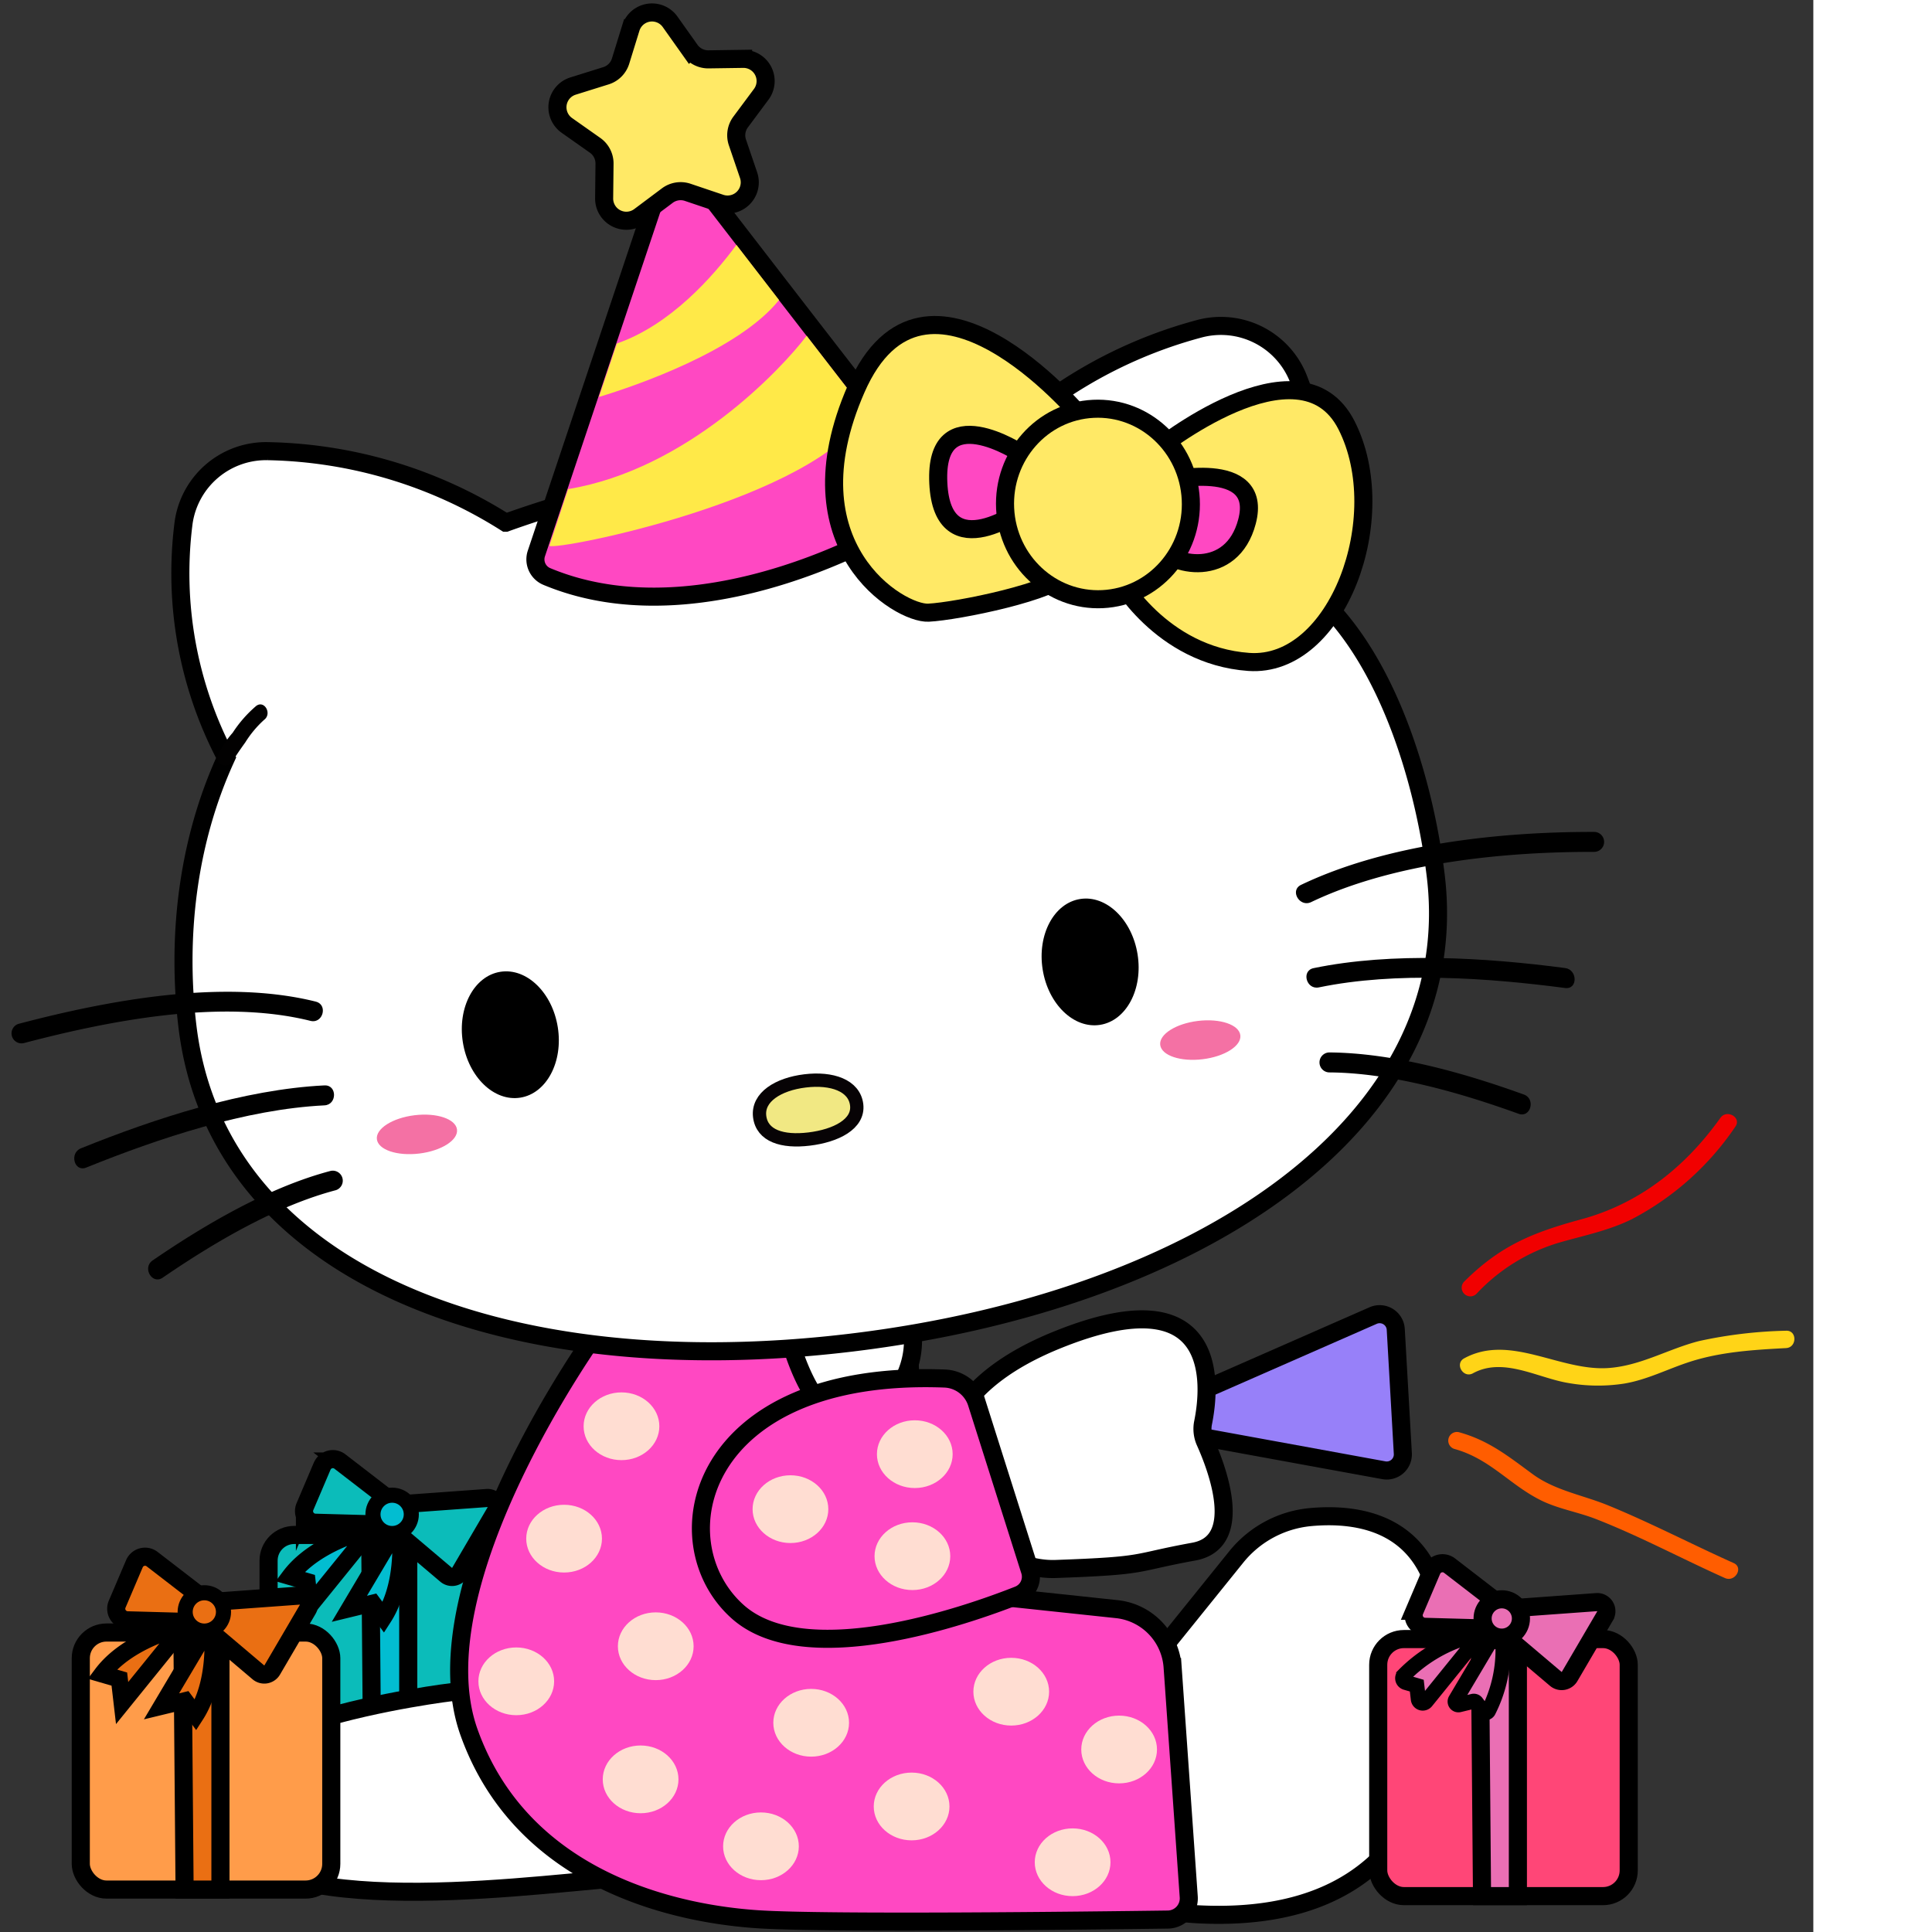<ns0:svg xmlns:ns0="http://www.w3.org/2000/svg" width="256" height="256" viewBox="0 0 240.275 256" preserveAspectRatio="xMinYMin meet">
  <ns0:rect x="0" y="0" width="240.275" height="256" fill="#333333" stroke="none"/>
  <ns0:defs>
    <ns0:style>
      .cls-1 {
        fill: #0bbcba;
      }

      .cls-1, .cls-17, .cls-18, .cls-19, .cls-2, .cls-20, .cls-21, .cls-22, .cls-23, .cls-3, .cls-4, .cls-5, .cls-6, .cls-7, .cls-9 {
        stroke: #000;
      }

      .cls-1, .cls-17, .cls-18, .cls-19, .cls-2, .cls-20, .cls-21, .cls-22, .cls-23, .cls-3, .cls-4, .cls-5, .cls-6, .cls-7, .cls-8, .cls-9 {
        stroke-miterlimit: 10;
      }

      .cls-1, .cls-17, .cls-18, .cls-2, .cls-21, .cls-22 {
        stroke-width: 2.4px;
      }

      .cls-2, .cls-3, .cls-4 {
        fill: #02bdd1;
      }

      .cls-19, .cls-23, .cls-3 {
        stroke-width: 2px;
      }

      .cls-20, .cls-4 {
        stroke-width: 2.251px;
      }

      .cls-5 {
        fill: #fff;
      }

      .cls-5, .cls-6, .cls-7, .cls-9 {
        stroke-width: 2.394px;
      }

      .cls-6 {
        fill: #ff48c2;
      }

      .cls-7 {
        fill: #9780f9;
      }

      .cls-8 {
        fill: #f1e883;
        stroke: #070305;
        stroke-width: 1.764px;
      }

      .cls-9 {
        fill: #ffe966;
      }

      .cls-10 {
        fill: #ffe948;
      }

      .cls-11 {
        fill: #f471a4;
      }

      .cls-12 {
        fill: #020101;
      }

      .cls-13 {
        fill: #f10000;
      }

      .cls-14 {
        fill: #ffd417;
      }

      .cls-15 {
        fill: #ff5d00;
      }

      .cls-16 {
        fill: #ffddd2;
      }

      .cls-17 {
        fill: #ff9c4a;
      }

      .cls-18, .cls-19, .cls-20 {
        fill: #ea6f13;
      }

      .cls-21 {
        fill: #ff4677;
      }

      .cls-22, .cls-23 {
        fill: #ea6fb4;
      }
    </ns0:style>
  </ns0:defs>
  <ns0:g id="&#1057;&#1083;&#1086;&#1081;_18" data-name="&#1057;&#1083;&#1086;&#1081; 18">
    <ns0:g>
      <ns0:rect class="cls-1" x="35.588" y="203.39" width="33.193" height="34.061" rx="3.405" />
      <ns0:polygon class="cls-2" points="54.095 237.45 54.095 203.39 49.057 203.39 49.344 237.45 54.095 237.45" />
      <ns0:path class="cls-1" d="M52.449,199.369l-7.407-5.709a1.535,1.535,0,0,0-2.349.614l-2.284,5.359a1.536,1.536,0,0,0,1.371,2.137l9.5.26,7.838,6.638a1.211,1.211,0,0,0,1.827-.312l4.711-8.044a1.21,1.21,0,0,0-1.132-1.819Z" />
      <ns0:circle class="cls-3" cx="51.96" cy="200.66" r="2.54" />
      <ns0:path class="cls-4" d="M47.27,203.184c-2.426.805-6.489,2.546-8.863,5.711l2.29.665.369,3.175,6.9-8.522A.649.649,0,0,0,47.27,203.184Z" />
      <ns0:path class="cls-4" d="M53.1,204.044c.086,2.554-.138,6.969-2.284,10.293L49.4,212.42l-3.107.755,5.6-9.432A.649.649,0,0,1,53.1,204.044Z" />
    </ns0:g>
    <ns0:path class="cls-5" d="M163.769,206.356a14.334,14.334,0,0,1,9.738-5.319c6.675-.645,16.228.766,17.479,13.692,1.947,20.126-4.237,40.223-31.983,38.939s-8.269-31.148-8.269-31.148Z" />
    <ns0:path class="cls-5" d="M60.172,224.174S21.218,228.718,27.711,241.7s38.953,8.44,54.534,7.141S60.172,224.174,60.172,224.174Z" />
    <ns0:path class="cls-6" d="M79.136,176.43s-24.071,33.275-16.991,53.1,27.611,24.071,38.231,24.779c9,.6,43.931.183,54.379.042a2.806,2.806,0,0,0,2.759-3.009l-2.137-30.46a8.29,8.29,0,0,0-7.392-7.662l-26.37-2.806-1.25-34.746Z" />
    <ns0:path class="cls-7" d="M155.784,185.8l26.167-11.484a2.138,2.138,0,0,1,2.994,1.836l.938,16.438a2.139,2.139,0,0,1-2.52,2.225l-27.1-4.953A2.139,2.139,0,0,1,155.784,185.8Z" />
    <ns0:path class="cls-5" d="M104.509,176.928s3.567,14.842,10.7,10.585a11.37,11.37,0,0,0,5.637-11.621Z" />
    <ns0:g>
      <ns0:path class="cls-5" d="M175.544,79.923c-.319-.32-.673-.608-1-.92a51.742,51.742,0,0,0-2.558-28.974,11.036,11.036,0,0,0-13.11-6.455,60.963,60.963,0,0,0-28.988,17.49,136.229,136.229,0,0,0-29.724.442A150,150,0,0,0,67.015,69.26a61.015,61.015,0,0,0-31.484-9.478,11.035,11.035,0,0,0-11.192,9.4A52.324,52.324,0,0,0,29.962,100.4c-5.256,11.431-6.511,24.16-5.122,35.633,4,33.026,42.351,47.391,88.024,41.863s81.373-28.855,77.376-61.881C188.847,104.508,184.456,88.846,175.544,79.923Z" />
      <ns0:g>
        <ns0:path class="cls-8" d="M113.513,146.386c.311,2.565-2.747,4.114-6.3,4.543s-6.245-.422-6.555-2.988,2.469-4.288,6.018-4.718S113.2,143.82,113.513,146.386Z" />
        <ns0:ellipse cx="67.621" cy="137.106" rx="6.368" ry="8.442" transform="translate(-20.673 12.307) rotate(-9.026)" />
        <ns0:ellipse cx="144.447" cy="127.46" rx="6.368" ry="8.442" transform="translate(-18.208 24.24) rotate(-9.026)" />
      </ns0:g>
    </ns0:g>
    <ns0:g>
      <ns0:path d="M173.736,119.532c10.931-5.229,25.554-6.682,37.532-6.654a1.323,1.323,0,0,0,0-2.645c-12.5-.03-27.488,1.571-38.867,7.015-1.535.734-.2,3.016,1.335,2.284Z" />
      <ns0:path d="M174.762,130.834c10.216-2.114,22.346-1.27,32.628.082,1.683.221,1.667-2.426,0-2.646-10.514-1.382-22.875-2.15-33.331.013-1.666.345-.961,2.9.7,2.551Z" />
      <ns0:path d="M176.118,142.1c8.226.052,17.409,2.7,25.1,5.481,1.6.579,2.295-1.976.7-2.551-7.938-2.868-17.306-5.521-25.806-5.576a1.324,1.324,0,0,0,0,2.646Z" />
    </ns0:g>
    <ns0:g>
      <ns0:path d="M41.845,132.719c-12.241-3.049-27.4-.206-39.4,2.949a1.324,1.324,0,0,0,.7,2.551c11.527-3.031,26.208-5.884,37.99-2.95,1.652.412,2.357-2.139.7-2.55Z" />
      <ns0:path d="M42.991,143.821c-10.662.523-22.443,4.37-32.272,8.339-1.559.63-.878,3.19.7,2.551,9.617-3.884,21.145-7.733,31.569-8.245,1.694-.083,1.7-2.729,0-2.645Z" />
      <ns0:path d="M43.8,155.154c-8.194,2.157-16.638,7.107-23.575,11.86-1.4.957-.074,3.25,1.335,2.284,6.748-4.624,14.987-9.5,22.943-11.593a1.324,1.324,0,0,0-.7-2.551Z" />
    </ns0:g>
    <ns0:g>
      <ns0:path class="cls-6" d="M71.074,73.336,89.107,19.518s34.413,44.734,35.579,45.748c1.132.984-28.974,20.853-52.246,11.116A2.456,2.456,0,0,1,71.074,73.336Z" />
      <ns0:path class="cls-9" d="M95.464,26.948l-4.341-1.464a2.946,2.946,0,0,0-2.7.433l-3.666,2.745a2.942,2.942,0,0,1-4.706-2.388l.051-4.58a2.943,2.943,0,0,0-1.247-2.438l-3.744-2.639a2.943,2.943,0,0,1,.817-5.214L80.3,10.036A2.941,2.941,0,0,0,82.229,8.1l1.353-4.376a2.943,2.943,0,0,1,5.211-.834l2.651,3.735a2.942,2.942,0,0,0,2.442,1.24l4.58-.066a2.942,2.942,0,0,1,2.4,4.7L98.136,16.17a2.94,2.94,0,0,0-.424,2.7l1.477,4.336A2.942,2.942,0,0,1,95.464,26.948Z" />
      <ns0:path class="cls-10" d="M114.763,54.674c-2.4-3.08-5.117-6.615-7.877-10.181-3.324,4.391-15.815,17.714-31.614,20.315l-2.479,7.52C73.857,72.984,108.091,66.158,114.763,54.674Z" />
      <ns0:path class="cls-10" d="M79.363,52.6c4.87-1.463,18.508-6.153,23.862-12.844-1.978-2.56-3.9-5.047-5.643-7.309-3.121,4.227-8.773,10.619-15.846,13.071Z" />
    </ns0:g>
    <ns0:g>
      <ns0:path class="cls-9" d="M143.1,55.042S122.6,30.619,113.445,51.527s5.772,29.842,9.576,29.657,17.02-2.861,18.551-5.35S143.1,55.042,143.1,55.042Z" />
      <ns0:path class="cls-9" d="M152.993,59.772s19.241-15.589,25.424-3.433-1.206,32.2-12.94,31.37-17.4-11.3-17.4-11.3Z" />
      <ns0:path class="cls-6" d="M154.232,63.765s13.258-3.2,11,5.351c-1.993,7.55-9.991,6.1-12.157,2.977S154.232,63.765,154.232,63.765Z" />
      <ns0:path class="cls-6" d="M135.259,60.069S123.785,52.486,124.331,64s11.514,3.249,11.514,3.249Z" />
      <ns0:ellipse class="cls-9" cx="145.484" cy="66.78" rx="12.313" ry="12.624" transform="translate(-3.071 7.142) rotate(-2.783)" />
    </ns0:g>
    <ns0:ellipse class="cls-11" cx="55.247" cy="150.312" rx="5.347" ry="2.557" transform="translate(-17.66 7.727) rotate(-6.901)" />
    <ns0:ellipse class="cls-11" cx="159.043" cy="137.816" rx="5.347" ry="2.557" transform="translate(-15.407 20.108) rotate(-6.901)" />
    <ns0:path class="cls-12" d="M30.893,100.685c-.1.3-.046.1.062-.052.139-.194.259-.406.391-.6.373-.562.76-1.114,1.155-1.66a14.019,14.019,0,0,1,2.506-3c1.07-.813.016-2.652-1.069-1.827a16.526,16.526,0,0,0-3.106,3.546,12.3,12.3,0,0,0-1.979,3.04c-.424,1.3,1.619,1.854,2.04.563Z" />
    <ns0:path class="cls-5" d="M159.42,188.489a4.18,4.18,0,0,0,.275,2.552c1.572,3.5,5.316,13.312-1.517,14.557-8.335,1.519-5.869,1.856-18.269,2.3s-25.735-19.837.126-30.333C161.923,168.683,160.366,183.8,159.42,188.489Z" />
    <ns0:path class="cls-6" d="M129.437,185.917l7.042,22.219a2.609,2.609,0,0,1-1.529,3.216c-6.974,2.758-28.268,10.2-37.214,2.2C87.3,204.211,92.446,181.4,125.2,182.665A4.653,4.653,0,0,1,129.437,185.917Z" />
    <ns0:path class="cls-13" d="M195.611,171.47a24.545,24.545,0,0,1,11.215-6.882c3.229-.916,6.388-1.55,9.419-3.047a37.537,37.537,0,0,0,13.7-12.256c.86-1.206-1.132-2.356-1.985-1.16-4.606,6.461-10.675,11.334-18.41,13.433-6.466,1.755-10.757,3.49-15.565,8.287a1.15,1.15,0,0,0,1.625,1.625Z" />
    <ns0:path class="cls-14" d="M195.173,181.967c4.019-2.185,8.512.589,12.576,1.277a22.574,22.574,0,0,0,7.444.091c3.089-.512,5.82-1.961,8.772-2.906,4.106-1.315,8.418-1.571,12.694-1.8,1.471-.08,1.48-2.379,0-2.3a59.754,59.754,0,0,0-11.5,1.363c-4.083,1.038-7.689,3.253-11.969,3.574-6.48.486-13.066-4.6-19.175-1.282-1.3.706-.141,2.692,1.16,1.985Z" />
    <ns0:path class="cls-15" d="M192.711,191.99c4.728,1.308,7.281,4.714,11.427,6.79,2.293,1.149,4.94,1.566,7.331,2.5,5.836,2.279,11.378,5.259,17.091,7.818,1.339.6,2.509-1.381,1.16-1.985-5.566-2.493-10.98-5.325-16.628-7.639-3.345-1.37-7.032-1.968-9.972-4.118-3.246-2.374-5.816-4.479-9.8-5.581a1.15,1.15,0,0,0-.611,2.216Z" />
    <ns0:ellipse class="cls-16" cx="84.884" cy="235.775" rx="5.017" ry="4.489" />
    <ns0:ellipse class="cls-16" cx="100.832" cy="244.646" rx="5.017" ry="4.489" />
    <ns0:ellipse class="cls-16" cx="107.485" cy="228.276" rx="5.017" ry="4.489" />
    <ns0:ellipse class="cls-16" cx="120.793" cy="239.366" rx="5.017" ry="4.489" />
    <ns0:ellipse class="cls-16" cx="148.29" cy="231.817" rx="5.017" ry="4.489" />
    <ns0:ellipse class="cls-16" cx="142.127" cy="246.759" rx="5.017" ry="4.489" />
    <ns0:ellipse class="cls-16" cx="133.995" cy="224.157" rx="5.017" ry="4.489" />
    <ns0:ellipse class="cls-16" cx="68.408" cy="222.784" rx="5.017" ry="4.489" />
    <ns0:ellipse class="cls-16" cx="86.89" cy="218.137" rx="5.017" ry="4.489" />
    <ns0:ellipse class="cls-16" cx="74.745" cy="203.879" rx="5.017" ry="4.489" />
    <ns0:ellipse class="cls-16" cx="82.349" cy="188.987" rx="5.017" ry="4.489" />
    <ns0:ellipse class="cls-16" cx="121.215" cy="192.684" rx="5.017" ry="4.489" />
    <ns0:ellipse class="cls-16" cx="104.739" cy="199.971" rx="5.017" ry="4.489" />
    <ns0:ellipse class="cls-16" cx="120.898" cy="206.202" rx="5.017" ry="4.489" />
    <ns0:g>
      <ns0:rect class="cls-17" x="10.704" y="216.317" width="33.193" height="34.061" rx="3.405" />
      <ns0:polygon class="cls-18" points="29.21 250.377 29.21 216.317 24.172 216.317 24.459 250.377 29.21 250.377" />
      <ns0:path class="cls-18" d="M27.564,212.3l-7.407-5.709a1.535,1.535,0,0,0-2.349.614l-2.284,5.359A1.536,1.536,0,0,0,16.9,214.7l9.5.26,7.838,6.638a1.21,1.21,0,0,0,1.827-.312l4.711-8.044a1.21,1.21,0,0,0-1.132-1.819Z" />
      <ns0:circle class="cls-19" cx="27.075" cy="213.587" r="2.54" />
      <ns0:path class="cls-20" d="M22.385,216.111c-2.425.805-6.489,2.546-8.863,5.711l2.29.665.369,3.175,6.9-8.522A.649.649,0,0,0,22.385,216.111Z" />
      <ns0:path class="cls-20" d="M28.212,216.971c.086,2.554-.138,6.969-2.284,10.293l-1.417-1.917L21.4,226.1,27,216.67A.649.649,0,0,1,28.212,216.971Z" />
    </ns0:g>
    <ns0:g>
      <ns0:rect class="cls-21" x="182.621" y="217.185" width="33.193" height="34.061" rx="3.405" />
      <ns0:polygon class="cls-22" points="201.127 251.245 201.127 217.185 196.089 217.185 196.376 251.245 201.127 251.245" />
      <ns0:path class="cls-22" d="M199.481,213.164l-7.406-5.709a1.536,1.536,0,0,0-2.35.614l-2.283,5.359a1.536,1.536,0,0,0,1.37,2.137l9.5.26,7.838,6.638a1.211,1.211,0,0,0,1.827-.312l4.712-8.045a1.21,1.21,0,0,0-1.132-1.818Z" />
      <ns0:circle class="cls-22" cx="198.992" cy="214.455" r="2.54" />
      <ns0:path class="cls-23" d="M194.3,216.979a19.584,19.584,0,0,0-8.3,5.026.581.581,0,0,0,.291.931l1.44.419.209,1.794a.585.585,0,0,0,1.036.3L195,218.008A.649.649,0,0,0,194.3,216.979Z" />
      <ns0:path class="cls-23" d="M199.165,218.629a17.894,17.894,0,0,1-1.951,8.1.435.435,0,0,1-.724.034l-.86-1.163a.431.431,0,0,0-.449-.163l-1.833.446a.431.431,0,0,1-.472-.639l4.279-7.209A1.081,1.081,0,0,1,199.165,218.629Z" />
    </ns0:g>
  </ns0:g>
</ns0:svg>